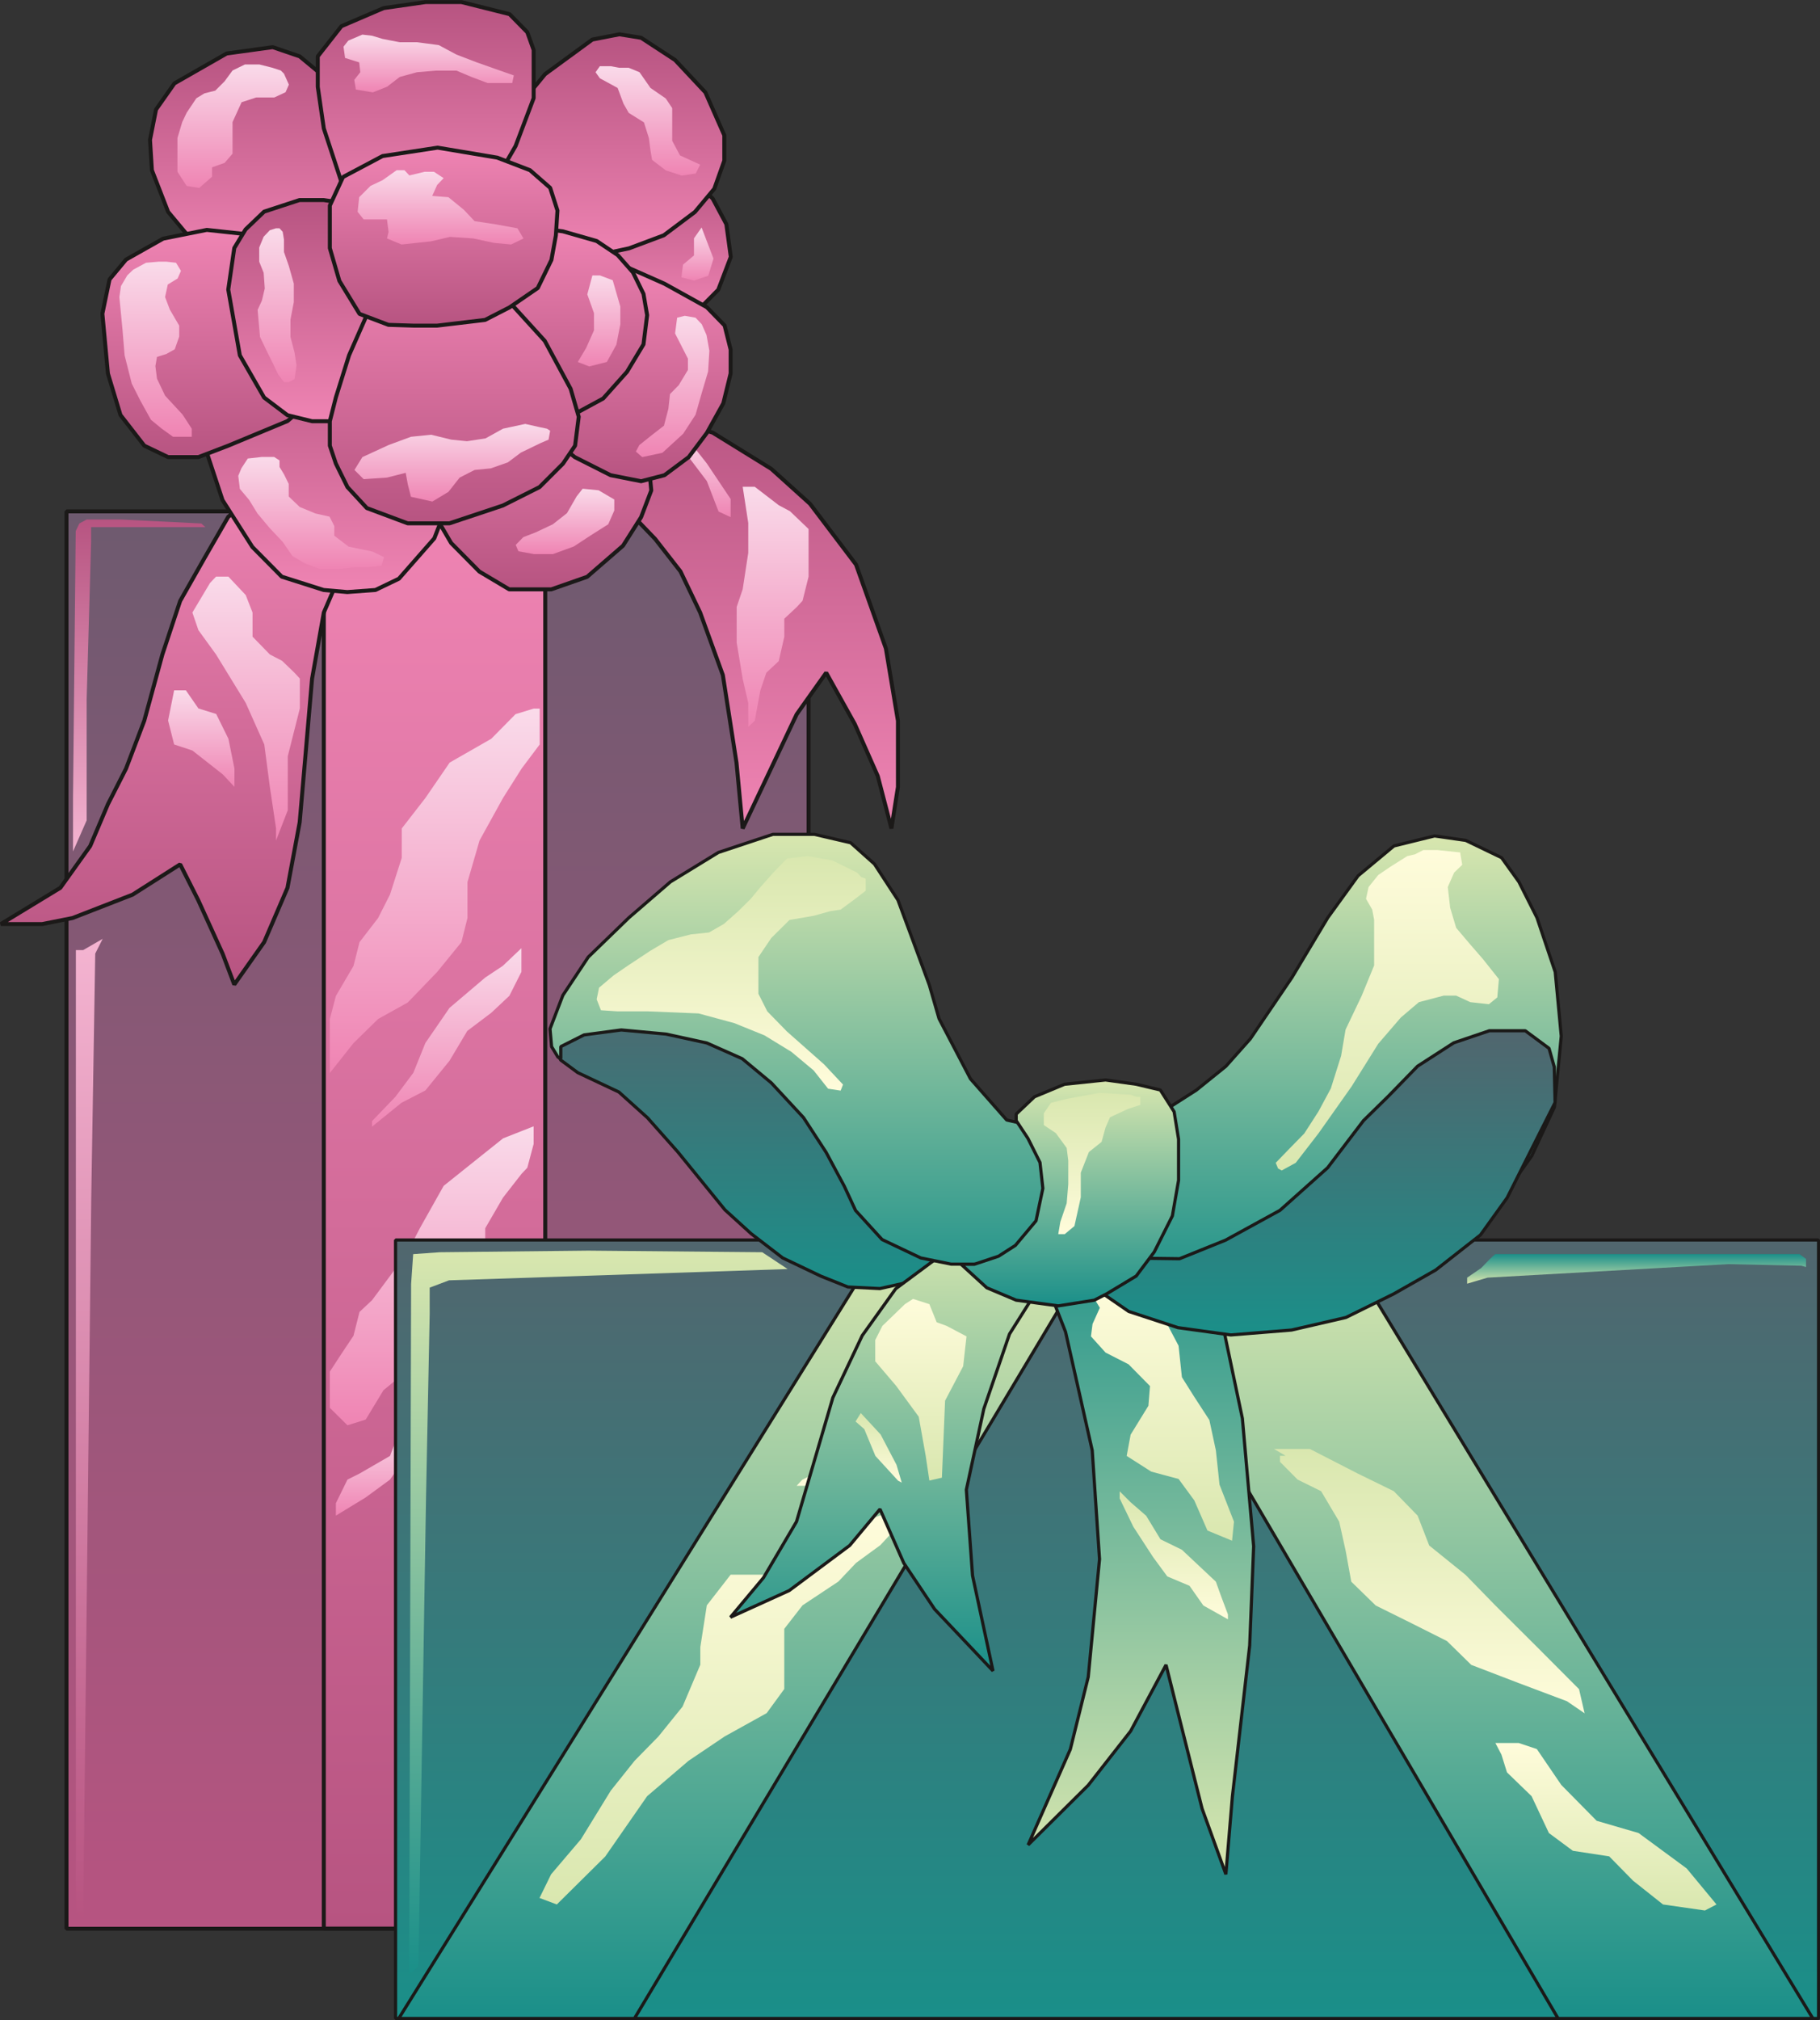<svg xmlns="http://www.w3.org/2000/svg" version="1.2" width="433.361" height="480.869" viewBox="0 0 11466 12723" preserveAspectRatio="xMidYMid" fill-rule="evenodd" stroke-width="28.222" stroke-linejoin="round" xml:space="preserve"><rect x="0" y="0" width="11466" height="12723" fill="#333333" stroke="none"/><defs class="ClipPathGroup"><clipPath id="a" clipPathUnits="userSpaceOnUse"><path d="M0 0h11466v12723H0z"/></clipPath></defs><g class="SlideGroup"><g class="Slide" clip-path="url(#a)"><g class="Page"><g class="com.sun.star.drawing.PolyPolygonShape"><path class="BoundingBox" fill="none" d="M406 3208h4702v8954H406z"/><defs><linearGradient id="b" x1="2756" y1="3221" x2="2756" y2="12148" gradientUnits="userSpaceOnUse"><stop offset="0" style="stop-color:#6e5a6f"/><stop offset="1" style="stop-color:#b75481"/></linearGradient></defs><path style="fill:url(#b)" d="M419 3221h4675v8927H419V3221Z"/><path fill="none" stroke="#1B1918" stroke-width="25" stroke-linejoin="bevel" d="M419 3221h4675v8927H419V3221Z"/></g><g class="com.sun.star.drawing.PolyPolygonShape"><path class="BoundingBox" fill="none" d="M2027 3129h1422v9032H2027z"/><defs><linearGradient id="c" x1="2737" y1="12146" x2="2737" y2="3141" gradientUnits="userSpaceOnUse"><stop offset="0" style="stop-color:#b75481"/><stop offset="1" style="stop-color:#ef84b3"/></linearGradient></defs><path style="fill:url(#c)" d="M2040 3142h1395v9005H2040V3142Z"/><path fill="none" stroke="#1B1918" stroke-width="25" stroke-linejoin="bevel" d="M2040 3142h1395v9005H2040V3142Z"/></g><g class="com.sun.star.drawing.PolyPolygonShape"><path class="BoundingBox" fill="none" d="M3647 2453h2024v2779H3647z"/><defs><linearGradient id="d" x1="4658" y1="2466" x2="4658" y2="5218" gradientUnits="userSpaceOnUse"><stop offset="0" style="stop-color:#b75481"/><stop offset="1" style="stop-color:#ef84b3"/></linearGradient></defs><path style="fill:url(#d)" d="m3924 3183 203 211 160 205 124 259 143 394 86 552 39 414 340-719 186-262 180 323 145 328 86 330 41-261v-417l-76-456-188-528-290-383-244-220-369-228-830-259 264 717Z"/><path fill="none" stroke="#1B1918" stroke-width="25" stroke-linejoin="bevel" d="m3924 3183 203 211 160 205 124 259 143 394 86 552 39 414 340-719 186-262 180 323 145 328 86 330 41-261v-417l-76-456-188-528-290-383-244-220-369-228-830-259 264 717Z"/></g><g class="com.sun.star.drawing.PolyPolygonShape"><path class="BoundingBox" fill="none" d="M-8 2905h2667v3310H-8z"/><defs><linearGradient id="e" x1="1325" y1="6200" x2="1325" y2="2917" gradientUnits="userSpaceOnUse"><stop offset="0" style="stop-color:#b75481"/><stop offset="1" style="stop-color:#ef84b3"/></linearGradient></defs><path style="fill:url(#e)" d="m1664 3065-226 190-151 262-152 268-112 337-114 417-115 302-114 224-112 264-188 263L5 5820h261l191-38 378-147 300-191 114 226 154 338 73 193 188-267 147-342 77-413 78-904 74-417 112-260 305-457 188-223-981 147Z"/><path fill="none" stroke="#1B1918" stroke-width="25" stroke-linejoin="bevel" d="m1664 3065-226 190-151 262-152 268-112 337-114 417-115 302-114 224-112 264-188 263L5 5820h261l191-38 378-147 300-191 114 226 154 338 73 193 188-267 147-342 77-413 78-904 74-417 112-260 305-457 188-223-981 147Z"/></g><g class="com.sun.star.drawing.PolyPolygonShape"><path class="BoundingBox" fill="none" d="M2078 4463h1323v2296H2078z"/><defs><linearGradient id="f" x1="2739" y1="6757" x2="2739" y2="4462" gradientUnits="userSpaceOnUse"><stop offset="0" style="stop-color:#ef84b3"/><stop offset="1" style="stop-color:#fadbea"/></linearGradient></defs><path style="fill:url(#f)" d="m3248 4498-153 155-262 150-153 223-149 192v185l-74 231-75 148-117 152-38 150-111 189-38 145v340l149-188 155-152 187-104 185-192 153-188 38-152v-226l76-262 148-268 117-185 114-152v-226h-38l-114 35Z"/></g><g class="com.sun.star.drawing.PolyPolygonShape"><path class="BoundingBox" fill="none" d="M2344 5972h942v1125h-942z"/><defs><linearGradient id="g" x1="2814" y1="7096" x2="2814" y2="5972" gradientUnits="userSpaceOnUse"><stop offset="0" style="stop-color:#ef84b3"/><stop offset="1" style="stop-color:#fadbea"/></linearGradient></defs><path style="fill:url(#g)" d="m3057 6157-225 191-152 221-76 188-113 151-147 153v35l185-150 151-78 152-187 112-188 151-114 114-107 76-151v-149l-117 111-111 74Z"/></g><g class="com.sun.star.drawing.PolyPolygonShape"><path class="BoundingBox" fill="none" d="M2078 7093h1285v1885H2078z"/><defs><linearGradient id="h" x1="2720" y1="8976" x2="2720" y2="7093" gradientUnits="userSpaceOnUse"><stop offset="0" style="stop-color:#ef84b3"/><stop offset="1" style="stop-color:#fadbea"/></linearGradient></defs><path style="fill:url(#h)" d="m3169 7170-374 299-150 267-76 147-112 154-113 152-79 74-38 150-76 114-73 112v228l111 110 115-36 112-185 229-188 188-155 188-188 36-150v-339l112-193 117-150 36-38 40-150v-111l-193 76Z"/></g><g class="com.sun.star.drawing.PolyPolygonShape"><path class="BoundingBox" fill="none" d="M2116 8976h530v571h-530z"/><defs><linearGradient id="i" x1="2380" y1="9546" x2="2380" y2="8976" gradientUnits="userSpaceOnUse"><stop offset="0" style="stop-color:#ef84b3"/><stop offset="1" style="stop-color:#fadbea"/></linearGradient></defs><path style="fill:url(#i)" d="m2531 8976-74 194-192 111-76 38-73 149v78l187-114 154-113 188-267-114-76Z"/></g><g class="com.sun.star.drawing.PolyPolygonShape"><path class="BoundingBox" fill="none" d="M1212 3632h678v1664h-678z"/><defs><linearGradient id="j" x1="1550" y1="5294" x2="1550" y2="3632" gradientUnits="userSpaceOnUse"><stop offset="0" style="stop-color:#ef84b3"/><stop offset="1" style="stop-color:#fadbea"/></linearGradient></defs><path style="fill:url(#j)" d="m1323 3672-111 186 38 111 111 153 187 305 117 262 35 267 39 261v77l74-191v-340l76-301v-188l-35-38-77-74-77-40-109-112v-152l-43-110-109-116h-78l-38 40Z"/></g><g class="com.sun.star.drawing.PolyPolygonShape"><path class="BoundingBox" fill="none" d="M1059 4348h419v609h-419z"/><defs><linearGradient id="k" x1="1268" y1="4956" x2="1268" y2="4348" gradientUnits="userSpaceOnUse"><stop offset="0" style="stop-color:#ef84b3"/><stop offset="1" style="stop-color:#fadbea"/></linearGradient></defs><path style="fill:url(#k)" d="m1171 4348 79 114 112 35 77 156 38 188v115l-74-79-191-150-115-38-38-151 38-190h74Z"/></g><g class="com.sun.star.drawing.PolyPolygonShape"><path class="BoundingBox" fill="none" d="M4641 3066h454v1513h-454z"/><defs><linearGradient id="l" x1="4867" y1="4578" x2="4867" y2="3066" gradientUnits="userSpaceOnUse"><stop offset="0" style="stop-color:#ef84b3"/><stop offset="1" style="stop-color:#fadbea"/></linearGradient></defs><path style="fill:url(#l)" d="m4679 3066 35 228v188l-35 229-38 112v224l38 229 35 152v150l41-38 35-191 38-112 78-73 35-153v-114l79-74 36-39 38-152v-300l-117-112-71-38-151-116h-76Z"/></g><g class="com.sun.star.drawing.PolyPolygonShape"><path class="BoundingBox" fill="none" d="M4300 2724h304v534h-304z"/><defs><linearGradient id="m" x1="4451" y1="3257" x2="4451" y2="2725" gradientUnits="userSpaceOnUse"><stop offset="0" style="stop-color:#ef84b3"/><stop offset="1" style="stop-color:#fadbea"/></linearGradient></defs><path style="fill:url(#m)" d="m4300 2725 153 194 150 224v114l-76-35-74-192-115-152-38-153Z"/></g><g class="com.sun.star.drawing.PolyPolygonShape"><path class="BoundingBox" fill="none" d="M1275 2001h1684v1742H1275z"/><defs><linearGradient id="n" x1="2116" y1="2014" x2="2116" y2="3729" gradientUnits="userSpaceOnUse"><stop offset="0" style="stop-color:#b75481"/><stop offset="1" style="stop-color:#ef84b3"/></linearGradient></defs><path style="fill:url(#n)" d="m1288 2806 114 344 188 295 185 187 264 84 149 13 177-13 148-71 223-254 97-249 112-336-529-719-753-73-375 792Z"/><path fill="none" stroke="#1B1918" stroke-width="25" stroke-linejoin="bevel" d="m1288 2806 114 344 188 295 185 187 264 84 149 13 177-13 148-71 223-254 97-249 112-336-529-719-753-73-375 792Z"/></g><g class="com.sun.star.drawing.PolyPolygonShape"><path class="BoundingBox" fill="none" d="M2667 2225h1450v1501H2667z"/><defs><linearGradient id="o" x1="3391" y1="3712" x2="3391" y2="2238" gradientUnits="userSpaceOnUse"><stop offset="0" style="stop-color:#b75481"/><stop offset="1" style="stop-color:#ef84b3"/></linearGradient></defs><path style="fill:url(#o)" d="m2680 3143 162 277 178 180 188 112h265l226-79 226-196 114-180 64-168-23-239-155-272-526-340h-605l-114 905Z"/><path fill="none" stroke="#1B1918" stroke-width="25" stroke-linejoin="bevel" d="m2680 3143 162 277 178 180 188 112h265l226-79 226-196 114-180 64-168-23-239-155-272-526-340h-605l-114 905Z"/></g><g class="com.sun.star.drawing.PolyPolygonShape"><path class="BoundingBox" fill="none" d="M3571 1018h1047v1011H3571z"/><defs><linearGradient id="p" x1="4094" y1="1031" x2="4094" y2="2015" gradientUnits="userSpaceOnUse"><stop offset="0" style="stop-color:#b75481"/><stop offset="1" style="stop-color:#ef84b3"/></linearGradient></defs><path style="fill:url(#p)" d="m4358 1122 132 129 86 161 28 206-79 207-111 112-337 78-303-38-190-608 493-338 281 91Z"/><path fill="none" stroke="#1B1918" stroke-width="25" stroke-linejoin="bevel" d="m4358 1122 132 129 86 161 28 206-79 207-111 112-337 78-303-38-190-608 493-338 281 91Z"/></g><g class="com.sun.star.drawing.PolyPolygonShape"><path class="BoundingBox" fill="none" d="M3271 1658h1346v1387H3271z"/><defs><linearGradient id="q" x1="3943" y1="3031" x2="3943" y2="1671" gradientUnits="userSpaceOnUse"><stop offset="0" style="stop-color:#b75481"/><stop offset="1" style="stop-color:#ef84b3"/></linearGradient></defs><path style="fill:url(#q)" d="m3924 1671 262 116 267 148 112 115 38 152v150l-46 188-104 187-114 152-153 114-147 38-192-38-226-114-188-152-149-260v-417l640-379Z"/><path fill="none" stroke="#1B1918" stroke-width="25" stroke-linejoin="bevel" d="m3924 1671 262 116 267 148 112 115 38 152v150l-46 188-104 187-114 152-153 114-147 38-192-38-226-114-188-152-149-260v-417l640-379Z"/></g><g class="com.sun.star.drawing.PolyPolygonShape"><path class="BoundingBox" fill="none" d="M2857 203h1720v1448H2857z"/><defs><linearGradient id="r" x1="3716" y1="216" x2="3716" y2="1637" gradientUnits="userSpaceOnUse"><stop offset="0" style="stop-color:#b75481"/><stop offset="1" style="stop-color:#ef84b3"/></linearGradient></defs><path style="fill:url(#r)" d="m2870 1182 223-300 341-415 298-218 170-33 137 22 214 140 191 204 119 270v160l-63 177-122 146-196 147-219 82-341 73-717-38-35-417Z"/><path fill="none" stroke="#1B1918" stroke-width="25" stroke-linejoin="bevel" d="m2870 1182 223-300 341-415 298-218 170-33 137 22 214 140 191 204 119 270v160l-63 177-122 146-196 147-219 82-341 73-717-38-35-417Z"/></g><g class="com.sun.star.drawing.PolyPolygonShape"><path class="BoundingBox" fill="none" d="M2702 1404h1389v1275H2702z"/><defs><linearGradient id="s" x1="3396" y1="2665" x2="3396" y2="1417" gradientUnits="userSpaceOnUse"><stop offset="0" style="stop-color:#b75481"/><stop offset="1" style="stop-color:#ef84b3"/></linearGradient></defs><path style="fill:url(#s)" d="m3101 1434 129-17 316 40 213 61 133 89 96 109 66 135 23 134-23 184-104 173-150 168-168 91-182 56-121 8-114-31-119-76-107-130-135-157-104-170-35-131 386-536Z"/><path fill="none" stroke="#1B1918" stroke-width="25" stroke-linejoin="bevel" d="m3101 1434 129-17 316 40 213 61 133 89 96 109 66 135 23 134-23 184-104 173-150 168-168 91-182 56-121 8-114-31-119-76-107-130-135-157-104-170-35-131 386-536Z"/></g><g class="com.sun.star.drawing.PolyPolygonShape"><path class="BoundingBox" fill="none" d="M932 284h1499v1440H932z"/><defs><linearGradient id="t" x1="1681" y1="297" x2="1681" y2="1710" gradientUnits="userSpaceOnUse"><stop offset="0" style="stop-color:#b75481"/><stop offset="1" style="stop-color:#ef84b3"/></linearGradient></defs><path style="fill:url(#t)" d="m2117 545-229-190-170-58-290 40-329 188-116 165-38 191 12 191 102 262 190 228 263 148 528-38 377-226-300-901Z"/><path fill="none" stroke="#1B1918" stroke-width="25" stroke-linejoin="bevel" d="m2117 545-229-190-170-58-290 40-329 188-116 165-38 191 12 191 102 262 190 228 263 148 528-38 377-226-300-901Z"/></g><g class="com.sun.star.drawing.PolyPolygonShape"><path class="BoundingBox" fill="none" d="M632 1435h1687v1458H632z"/><defs><linearGradient id="u" x1="1475" y1="2878" x2="1475" y2="1447" gradientUnits="userSpaceOnUse"><stop offset="0" style="stop-color:#b75481"/><stop offset="1" style="stop-color:#ef84b3"/></linearGradient></defs><path style="fill:url(#u)" d="m1626 1483-323-35-275 55-234 132-104 125-45 216 35 377 79 261 150 193 150 72h191l188-72 373-155 306-259 188-344-679-566Z"/><path fill="none" stroke="#1B1918" stroke-width="25" stroke-linejoin="bevel" d="m1626 1483-323-35-275 55-234 132-104 125-45 216 35 377 79 261 150 193 150 72h191l188-72 373-155 306-259 188-344-679-566Z"/></g><g class="com.sun.star.drawing.PolyPolygonShape"><path class="BoundingBox" fill="none" d="M1425 1247h1270v1420H1425z"/><defs><linearGradient id="v" x1="2059" y1="1260" x2="2059" y2="2653" gradientUnits="userSpaceOnUse"><stop offset="0" style="stop-color:#b75481"/><stop offset="1" style="stop-color:#ef84b3"/></linearGradient></defs><path style="fill:url(#v)" d="m2267 1295-228-35h-152l-223 73-117 112-71 117-38 262 73 414 153 266 147 111 155 38h186l153-38 226-261 150-265-77-720-337-74Z"/><path fill="none" stroke="#1B1918" stroke-width="25" stroke-linejoin="bevel" d="m2267 1295-228-35h-152l-223 73-117 112-71 117-38 262 73 414 153 266 147 111 155 38h186l153-38 226-261 150-265-77-720-337-74Z"/></g><g class="com.sun.star.drawing.PolyPolygonShape"><path class="BoundingBox" fill="none" d="M2065 1623h1595v1687H2065z"/><defs><linearGradient id="w" x1="2862" y1="3296" x2="2862" y2="1636" gradientUnits="userSpaceOnUse"><stop offset="0" style="stop-color:#b75481"/><stop offset="1" style="stop-color:#ef84b3"/></linearGradient></defs><path style="fill:url(#w)" d="m2382 1823-183 415-83 265-38 150v154l38 113 73 148 122 132 257 96h264l336-112 231-116 148-148 76-113 23-182-51-176-163-302-223-245-456-266-371 187Z"/><path fill="none" stroke="#1B1918" stroke-width="25" stroke-linejoin="bevel" d="m2382 1823-183 415-83 265-38 150v154l38 113 73 148 122 132 257 96h264l336-112 231-116 148-148 76-113 23-182-51-176-163-302-223-245-456-266-371 187Z"/></g><g class="com.sun.star.drawing.PolyPolygonShape"><path class="BoundingBox" fill="none" d="M1989 0h1387v1461H1989z"/><defs><linearGradient id="x" x1="2682" y1="13" x2="2682" y2="1447" gradientUnits="userSpaceOnUse"><stop offset="0" style="stop-color:#b75481"/><stop offset="1" style="stop-color:#ef84b3"/></linearGradient></defs><path style="fill:url(#x)" d="m2189 1262-149-453-38-262V355l149-190 266-114 264-38h226l303 76 112 114 40 112v303l-114 302-152 263-189 264-718-185Z"/><path fill="none" stroke="#1B1918" stroke-width="25" stroke-linejoin="bevel" d="m2189 1262-149-453-38-262V355l149-190 266-114 264-38h226l303 76 112 114 40 112v303l-114 302-152 263-189 264-718-185Z"/></g><g class="com.sun.star.drawing.PolyPolygonShape"><path class="BoundingBox" fill="none" d="M2065 917h1461v1148H2065z"/><defs><linearGradient id="y" x1="2795" y1="2050" x2="2795" y2="929" gradientUnits="userSpaceOnUse"><stop offset="0" style="stop-color:#b75481"/><stop offset="1" style="stop-color:#ef84b3"/></linearGradient></defs><path style="fill:url(#y)" d="m2161 1115-83 180v268l60 206 127 208 182 69 157 5h150l302-36 154-79 178-122 86-177 28-154 10-157-46-143-127-111-206-79-376-63-347 53-249 132Z"/><path fill="none" stroke="#1B1918" stroke-width="25" stroke-linejoin="bevel" d="m2161 1115-83 180v268l60 206 127 208 182 69 157 5h150l302-36 154-79 178-122 86-177 28-154 10-157-46-143-127-111-206-79-376-63-347 53-249 132Z"/></g><g class="com.sun.star.drawing.PolyPolygonShape"><path class="BoundingBox" fill="none" d="M751 1648h458v1104H751z"/><defs><linearGradient id="z" x1="980" y1="2750" x2="980" y2="1647" gradientUnits="userSpaceOnUse"><stop offset="0" style="stop-color:#ef84b3"/><stop offset="1" style="stop-color:#fadbea"/></linearGradient></defs><path style="fill:url(#z)" d="m1109 1655-62-7h-46l-81 7-80 43-38 36-40 68-10 69 20 208 13 159 45 178 55 109 66 119 68 56 71 51h118v-51l-58-89-110-119-51-107-10-79 10-58 58-18 54-30 28-80v-69l-59-101-30-79 17-79 62-38 21-48-31-51Z"/></g><g class="com.sun.star.drawing.PolyPolygonShape"><path class="BoundingBox" fill="none" d="M1118 405h703v780h-703z"/><defs><linearGradient id="A" x1="1469" y1="1184" x2="1469" y2="406" gradientUnits="userSpaceOnUse"><stop offset="0" style="stop-color:#ef84b3"/><stop offset="1" style="stop-color:#fadbea"/></linearGradient></defs><path style="fill:url(#A)" d="m1713 426-79-20h-91l-78 38-50 68-59 59-68 17-51 31-61 91-28 59-30 100v213l58 89 79 13 81-71v-59l79-28 50-58V769l57-125 92-30h114l71-33 21-48-31-69-20-20-56-18Z"/></g><g class="com.sun.star.drawing.PolyPolygonShape"><path class="BoundingBox" fill="none" d="M1623 1438h247v970h-247z"/><defs><linearGradient id="B" x1="1745" y1="2406" x2="1745" y2="1437" gradientUnits="userSpaceOnUse"><stop offset="0" style="stop-color:#ef84b3"/><stop offset="1" style="stop-color:#fadbea"/></linearGradient></defs><path style="fill:url(#B)" d="m1738 1438-38 12-39 41-28 68v89l28 70 7 99-18 76-27 59 15 170 43 90 39 78 31 66 38 51h31l36-20 12-86-12-79-26-100v-109l21-110v-117l-31-110-31-89v-78l-8-49-20-22h-23Z"/></g><g class="com.sun.star.drawing.PolyPolygonShape"><path class="BoundingBox" fill="none" d="M2163 218h1075v365H2163z"/><defs><linearGradient id="C" x1="2700" y1="582" x2="2700" y2="218" gradientUnits="userSpaceOnUse"><stop offset="0" style="stop-color:#ef84b3"/><stop offset="1" style="stop-color:#fadbea"/></linearGradient></defs><path style="fill:url(#C)" d="m2283 218-89 38-30 38 10 71 89 28 7 62-38 48 10 61 107 18 90-36 79-61 109-30 117-10h132l95 40 101 38h155l10-48-86-30-147-52-128-49-112-60-137-18h-109l-108-21-66-20-61-7Z"/></g><g class="com.sun.star.drawing.PolyPolygonShape"><path class="BoundingBox" fill="none" d="M2253 1072h1046v470H2253z"/><defs><linearGradient id="D" x1="2775" y1="1540" x2="2775" y2="1072" gradientUnits="userSpaceOnUse"><stop offset="0" style="stop-color:#ef84b3"/><stop offset="1" style="stop-color:#fadbea"/></linearGradient></defs><path style="fill:url(#D)" d="m2499 1072-89 63-76 36-71 71-10 92 38 48h147l10 79-10 41 92 38 186-20 119-28 147 10 131 28 107 10 78-38-38-64-137-25-133-20-68-72-97-79-102-8 31-69 41-43-61-40h-59l-96 23-31-33h-49Z"/></g><g class="com.sun.star.drawing.PolyPolygonShape"><path class="BoundingBox" fill="none" d="M3752 416h660v691h-660z"/><defs><linearGradient id="E" x1="4081" y1="1105" x2="4081" y2="416" gradientUnits="userSpaceOnUse"><stop offset="0" style="stop-color:#ef84b3"/><stop offset="1" style="stop-color:#fadbea"/></linearGradient></defs><path style="fill:url(#E)" d="m3901 427-53-10h-69l-27 38 27 38 112 61 37 99 33 58 96 60 31 99 10 78 10 59 86 66 101 33 88-13 28-56-127-58-49-92V681l-41-61-96-66-69-99-68-28h-60Z"/></g><g class="com.sun.star.drawing.PolyPolygonShape"><path class="BoundingBox" fill="none" d="M4293 1433h203v336h-203z"/><defs><linearGradient id="F" x1="4394" y1="1767" x2="4394" y2="1433" gradientUnits="userSpaceOnUse"><stop offset="0" style="stop-color:#ef84b3"/><stop offset="1" style="stop-color:#fadbea"/></linearGradient></defs><path style="fill:url(#F)" d="M4372 1501v108l-69 58-10 80 79 20 90-30 33-108-75-196-48 68Z"/></g><g class="com.sun.star.drawing.PolyPolygonShape"><path class="BoundingBox" fill="none" d="M3640 1735h269v574h-269z"/><defs><linearGradient id="G" x1="3774" y1="2307" x2="3774" y2="1734" gradientUnits="userSpaceOnUse"><stop offset="0" style="stop-color:#ef84b3"/><stop offset="1" style="stop-color:#fadbea"/></linearGradient></defs><path style="fill:url(#G)" d="M3780 1735h-48l-32 119 42 118v109l-49 110-53 89 72 28 111-28 60-109 25-128v-112l-48-166-80-30Z"/></g><g class="com.sun.star.drawing.PolyPolygonShape"><path class="BoundingBox" fill="none" d="M4006 1989h465v892h-465z"/><defs><linearGradient id="H" x1="4237" y1="2879" x2="4237" y2="1989" gradientUnits="userSpaceOnUse"><stop offset="0" style="stop-color:#ef84b3"/><stop offset="1" style="stop-color:#fadbea"/></linearGradient></defs><path style="fill:url(#H)" d="m4421 2042-39-41-68-12-48 12-13 99 81 159v71l-58 96-55 56-10 92-28 107-76 59-79 63-22 41 40 35 127-27 131-120 78-120 39-137 40-135 8-131-18-99-30-68Z"/></g><g class="com.sun.star.drawing.PolyPolygonShape"><path class="BoundingBox" fill="none" d="M2233 2670h1234v491H2233z"/><defs><linearGradient id="I" x1="2849" y1="3158" x2="2849" y2="2669" gradientUnits="userSpaceOnUse"><stop offset="0" style="stop-color:#ef84b3"/><stop offset="1" style="stop-color:#fadbea"/></linearGradient></defs><path style="fill:url(#I)" d="m3398 2690-89-20-140 30-110 61-117 18-99-10-127-31-127 13-141 52-165 76-50 81 58 58 147-10 118-30 13 72 20 79 135 30 101-61 71-90 94-48 102-10 108-38 81-61 124-60 51-22 10-56-20-13-48-10Z"/></g><g class="com.sun.star.drawing.PolyPolygonShape"><path class="BoundingBox" fill="none" d="M1501 2878h919v707h-919z"/><defs><linearGradient id="J" x1="1960" y1="3582" x2="1960" y2="2877" gradientUnits="userSpaceOnUse"><stop offset="0" style="stop-color:#ef84b3"/><stop offset="1" style="stop-color:#fadbea"/></linearGradient></defs><path style="fill:url(#J)" d="M1727 2878h-77l-89 10-40 61-20 48 10 82 58 69 53 86 77 92 82 87 61 89 81 48 92 33h119l100-10h79l91-10 15-54-73-35-150-31-90-69v-61l-30-59-89-20-99-41-69-66v-79l-30-61-28-46v-41l-34-22Z"/></g><g class="com.sun.star.drawing.PolyPolygonShape"><path class="BoundingBox" fill="none" d="M3249 3078h622v413h-622z"/><defs><linearGradient id="K" x1="3559" y1="3490" x2="3559" y2="3078" gradientUnits="userSpaceOnUse"><stop offset="0" style="stop-color:#ef84b3"/><stop offset="1" style="stop-color:#fadbea"/></linearGradient></defs><path style="fill:url(#K)" d="m3633 3126-61 106-89 70-108 51-78 30-48 49 17 40 99 18h118l132-48 105-69 112-71 38-87v-69l-99-58-100-10-38 48Z"/></g><g class="com.sun.star.drawing.PolyPolygonShape"><path class="BoundingBox" fill="none" d="M460 3272h835v2092H460z"/><defs><linearGradient id="L" x1="877" y1="3272" x2="877" y2="5363" gradientUnits="userSpaceOnUse"><stop offset="0" style="stop-color:#b75481"/><stop offset="1" style="stop-color:#f4b4d1"/></linearGradient></defs><path style="fill:url(#L)" d="m1268 3297-506-25H546l-46 25-23 48-17 1680v338l86-196v-764l28-989v-94h720l-26-23Z"/></g><g class="com.sun.star.drawing.PolyPolygonShape"><path class="BoundingBox" fill="none" d="M478 5913h170v6162H478z"/><defs><linearGradient id="M" x1="562" y1="12073" x2="562" y2="5912" gradientUnits="userSpaceOnUse"><stop offset="0" style="stop-color:#b75481"/><stop offset="1" style="stop-color:#f4b4d1"/></linearGradient></defs><path style="fill:url(#M)" d="m647 5913-123 71h-46v6067l46 23 51-4535 25-1533 47-93Z"/></g><g class="com.sun.star.drawing.PolyPolygonShape"><path class="BoundingBox" fill="none" d="M2482 7799h8987v4925H2482z"/><defs><linearGradient id="N" x1="6974" y1="7810" x2="6974" y2="12713" gradientUnits="userSpaceOnUse"><stop offset="0" style="stop-color:#51666e"/><stop offset="1" style="stop-color:#1a8f89"/></linearGradient></defs><path style="fill:url(#N)" d="M2492 7810h8965v4903H2492V7810Z"/><path fill="none" stroke="#1B1918" stroke-width="20" stroke-linejoin="bevel" d="M2492 7810h8965v4903H2492V7810Z"/></g><g class="com.sun.star.drawing.PolyPolygonShape"><path class="BoundingBox" fill="none" d="M2502 7799h8931v4925H2502z"/><defs><linearGradient id="O" x1="6966" y1="12712" x2="6966" y2="7809" gradientUnits="userSpaceOnUse"><stop offset="0" style="stop-color:#1a8f89"/><stop offset="1" style="stop-color:#d9e7af"/></linearGradient></defs><path style="fill:url(#O)" d="m6820 7997-2823 4716H2512l3033-4868 2893-35 2983 4903H9816L7046 7997h-226Z"/><path fill="none" stroke="#1B1918" stroke-width="20" stroke-linejoin="bevel" d="m6820 7997-2823 4716H2512l3033-4868 2893-35 2983 4903H9816L7046 7997h-226Z"/></g><g class="com.sun.star.drawing.PolyPolygonShape"><path class="BoundingBox" fill="none" d="M5019 8567h1275v793H5019z"/><defs><linearGradient id="P" x1="5656" y1="8567" x2="5656" y2="9358" gradientUnits="userSpaceOnUse"><stop offset="0" style="stop-color:#d9e7af"/><stop offset="1" style="stop-color:#fffcdb"/></linearGradient></defs><path style="fill:url(#P)" d="m6141 8567-112 111-151 151-183 112-185 152-230 116-226 111-35 38h149l301-38 262-150 221-155 229-186 76-115 36-112-74-35h-78Z"/></g><g class="com.sun.star.drawing.PolyPolygonShape"><path class="BoundingBox" fill="none" d="M3399 9545h2219v2451H3399z"/><defs><linearGradient id="Q" x1="4508" y1="11995" x2="4508" y2="9545" gradientUnits="userSpaceOnUse"><stop offset="0" style="stop-color:#d9e7af"/><stop offset="1" style="stop-color:#fffcdb"/></linearGradient></defs><path style="fill:url(#Q)" d="m5546 9545-226 76-226 147-264 150h-227l-150 193-41 263v111l-112 264-152 188-150 153-150 188-188 306-188 221-73 149 109 41 305-302 264-380 261-223 227-153 265-147 111-152v-379l115-148 226-150 111-117 153-112 71-76v-111h-71Z"/></g><g class="com.sun.star.drawing.PolyPolygonShape"><path class="BoundingBox" fill="none" d="M8026 9126h1958v1666H8026z"/><defs><linearGradient id="R" x1="9004" y1="9126" x2="9004" y2="10791" gradientUnits="userSpaceOnUse"><stop offset="0" style="stop-color:#d9e7af"/><stop offset="1" style="stop-color:#fffcdb"/></linearGradient></defs><path style="fill:url(#R)" d="M8099 9169h-35v38l111 112 148 73 114 192 41 185 35 193 154 150 226 112 223 112 153 150 300 115 303 114 111 76-35-152-264-265-263-262-188-193-229-185-73-188-150-154-229-112-300-154h-226l73 43Z"/></g><g class="com.sun.star.drawing.PolyPolygonShape"><path class="BoundingBox" fill="none" d="M9421 10978h1394v1056H9421z"/><defs><linearGradient id="S" x1="10117" y1="12032" x2="10117" y2="10977" gradientUnits="userSpaceOnUse"><stop offset="0" style="stop-color:#d9e7af"/><stop offset="1" style="stop-color:#fffcdb"/></linearGradient></defs><path style="fill:url(#S)" d="m9459 11051 35 112 155 150 109 232 151 112 229 35 150 153 189 150 264 38 73-38-188-227-303-223-264-77-223-226-154-226-114-38h-147l38 73Z"/></g><g class="com.sun.star.drawing.PolyPolygonShape"><path class="BoundingBox" fill="none" d="M3465 6190h2803v1937H3465z"/><defs><linearGradient id="T" x1="4866" y1="6200" x2="4866" y2="8116" gradientUnits="userSpaceOnUse"><stop offset="0" style="stop-color:#51666e"/><stop offset="1" style="stop-color:#1a8f89"/></linearGradient></defs><path style="fill:url(#T)" d="m3736 6347-261 228 58 102 107 79 259 122 180 162 191 215 297 365 165 150 199 153 239 114 172 69 201 10 353-79 328-191 33-35-747-1096-1020-515-754 147Z"/><path fill="none" stroke="#1B1918" stroke-width="20" stroke-linejoin="bevel" d="m3736 6347-261 228 58 102 107 79 259 122 180 162 191 215 297 365 165 150 199 153 239 114 172 69 201 10 353-79 328-191 33-35-747-1096-1020-515-754 147Z"/></g><g class="com.sun.star.drawing.PolyPolygonShape"><path class="BoundingBox" fill="none" d="M4592 7686h2351v2850H4592z"/><defs><linearGradient id="U" x1="5767" y1="10524" x2="5767" y2="7696" gradientUnits="userSpaceOnUse"><stop offset="0" style="stop-color:#1a8f89"/><stop offset="1" style="stop-color:#d9e7af"/></linearGradient></defs><path style="fill:url(#U)" d="m6434 7701-462 172-329 244-211 295-185 391-229 781-208 353-208 249 370-168 381-284 191-229 150 340 194 290 368 389-129-600-39-541 110-509 162-472 231-366 341-340-498 5Z"/><path fill="none" stroke="#1B1918" stroke-width="20" stroke-linejoin="bevel" d="m6434 7701-462 172-329 244-211 295-185 391-229 781-208 353-208 249 370-168 381-284 191-229 150 340 194 290 368 389-129-600-39-541 110-509 162-472 231-366 341-340-498 5Z"/></g><g class="com.sun.star.drawing.PolyPolygonShape"><path class="BoundingBox" fill="none" d="M6467 7534h1442v4282H6467z"/><defs><linearGradient id="V" x1="7187" y1="7544" x2="7187" y2="11805" gradientUnits="userSpaceOnUse"><stop offset="0" style="stop-color:#1a8f89"/><stop offset="1" style="stop-color:#d9e7af"/></linearGradient></defs><path style="fill:url(#V)" d="m6515 7884 198 505 168 746 46 685-71 742-113 456-266 602 379-376 267-341 223-417 79 316 148 589 150 414 41-490 109-951 25-625-71-805-132-628-306-696-266-66-608 340Z"/><path fill="none" stroke="#1B1918" stroke-width="20" stroke-linejoin="bevel" d="m6515 7884 198 505 168 746 46 685-71 742-113 456-266 602 379-376 267-341 223-417 79 316 148 589 150 414 41-490 109-951 25-625-71-805-132-628-306-696-266-66-608 340Z"/></g><g class="com.sun.star.drawing.PolyPolygonShape"><path class="BoundingBox" fill="none" d="M5514 8181h577v1145h-577z"/><defs><linearGradient id="W" x1="5801" y1="9325" x2="5801" y2="8181" gradientUnits="userSpaceOnUse"><stop offset="0" style="stop-color:#d9e7af"/><stop offset="1" style="stop-color:#fffcdb"/></linearGradient></defs><path style="fill:url(#W)" d="m5701 8214-142 137-45 89v134l132 155 142 194 44 247 23 155 79-18 10-242 10-243 114-217 21-188-125-66-63-23-46-114-103-33-51 33Z"/></g><g class="com.sun.star.drawing.PolyPolygonShape"><path class="BoundingBox" fill="none" d="M5389 8900h293v439h-293z"/><defs><linearGradient id="X" x1="5535" y1="8900" x2="5535" y2="9338" gradientUnits="userSpaceOnUse"><stop offset="0" style="stop-color:#d9e7af"/><stop offset="1" style="stop-color:#fffcdb"/></linearGradient></defs><path style="fill:url(#X)" d="m5423 8900 125 135 100 191 33 112-23-12-143-156-70-169-55-48 33-53Z"/></g><g class="com.sun.star.drawing.PolyPolygonShape"><path class="BoundingBox" fill="none" d="M6860 8103h915v1602h-915z"/><defs><linearGradient id="Y" x1="7317" y1="9703" x2="7317" y2="8102" gradientUnits="userSpaceOnUse"><stop offset="0" style="stop-color:#d9e7af"/><stop offset="1" style="stop-color:#fffcdb"/></linearGradient></defs><path style="fill:url(#Y)" d="m7311 8260 114 216 21 198 78 124 95 146 41 191 23 216 91 233-12 120-155-64-83-190-99-135-172-46-155-99 25-134 112-182 10-124-135-137-145-74-92-102 10-78 46-102-68-112 22-22 115 53 112 58h99l56 23 46 23Z"/></g><g class="com.sun.star.drawing.PolyPolygonShape"><path class="BoundingBox" fill="none" d="M7054 9393h683v807h-683z"/><defs><linearGradient id="Z" x1="7395" y1="9393" x2="7395" y2="10199" gradientUnits="userSpaceOnUse"><stop offset="0" style="stop-color:#d9e7af"/><stop offset="1" style="stop-color:#fffcdb"/></linearGradient></defs><path style="fill:url(#Z)" d="m7122 9461 99 86 90 148 135 66 214 201 33 92 43 114v31l-155-87-87-124-140-59-89-121-125-192-86-178v-45l68 68Z"/></g><g class="com.sun.star.drawing.PolyPolygonShape"><path class="BoundingBox" fill="none" d="M3454 5245h6393v2956H3454z"/><defs><linearGradient id="aa" x1="6650" y1="8189" x2="6650" y2="5254" gradientUnits="userSpaceOnUse"><stop offset="0" style="stop-color:#1a8f89"/><stop offset="1" style="stop-color:#d9e7af"/></linearGradient></defs><path style="fill:url(#aa)" d="m6515 7094-173-40-228-259-198-379-61-211-102-277-96-259-148-227-150-134-228-53h-262l-343 114-302 185-262 226-256 248-160 241-81 211 10 112 40 66 18 10v-76l147-74 234-31 282 26 257 56 223 99 183 152 203 219 142 218 115 214 71 153 167 183 244 116 191 39h791l376 38 188 190 566-152 566-264 905-265 185-115 81-114 143-307 43-447-38-404-115-342-114-226-109-152-226-109-196-28-256 63-226 188-191 264-226 377-150 221-112 165-154 173-186 150-302 193-414 74-306-39Z"/><path fill="none" stroke="#1B1918" stroke-width="20" stroke-linejoin="bevel" d="m6515 7094-173-40-228-259-198-379-61-211-102-277-96-259-148-227-150-134-228-53h-262l-343 114-302 185-262 226-256 248-160 241-81 211 10 112 40 66 18 10v-76l147-74 234-31 282 26 257 56 223 99 183 152 203 219 142 218 115 214 71 153 167 183 244 116 191 39h791l376 38 188 190 566-152 566-264 905-265 185-115 81-114 143-307 43-447-38-404-115-342-114-226-109-152-226-109-196-28-256 63-226 188-191 264-226 377-150 221-112 165-154 173-186 150-302 193-414 74-306-39Z"/></g><g class="com.sun.star.drawing.PolyPolygonShape"><path class="BoundingBox" fill="none" d="M6581 6481h3227v1938H6581z"/><defs><linearGradient id="ab" x1="8194" y1="6492" x2="8194" y2="8408" gradientUnits="userSpaceOnUse"><stop offset="0" style="stop-color:#51666e"/><stop offset="1" style="stop-color:#1a8f89"/></linearGradient></defs><path style="fill:url(#ab)" d="m7045 7923 386 5 290-117 343-188 300-268 226-297 155-152 186-191 228-147 224-76h226l150 111 33 117 5 224-114 226-188 374-168 234-282 221-264 150-302 149-342 79-383 31-333-46-310-102-218-150-302-264 454 77Z"/><path fill="none" stroke="#1B1918" stroke-width="20" stroke-linejoin="bevel" d="m7045 7923 386 5 290-117 343-188 300-268 226-297 155-152 186-191 228-147 224-76h226l150 111 33 117 5 224-114 226-188 374-168 234-282 221-264 150-302 149-342 79-383 31-333-46-310-102-218-150-302-264 454 77Z"/></g><g class="com.sun.star.drawing.PolyPolygonShape"><path class="BoundingBox" fill="none" d="M6045 6792h1391v1444H6045z"/><defs><linearGradient id="ac" x1="6740" y1="8224" x2="6740" y2="6801" gradientUnits="userSpaceOnUse"><stop offset="0" style="stop-color:#1a8f89"/><stop offset="1" style="stop-color:#d9e7af"/></linearGradient></defs><path style="fill:url(#ac)" d="m6402 7058 74 112 76 152 18 163-43 204-130 155-106 68-153 51h-83l162 148 185 78 265 36 227-36 78-40 186-112 114-152 114-227 39-224v-259l-28-173-87-137-152-36-193-27-258 27-190 79-115 109v41Z"/><path fill="none" stroke="#1B1918" stroke-width="20" stroke-linejoin="bevel" d="m6402 7058 74 112 76 152 18 163-43 204-130 155-106 68-153 51h-83l162 148 185 78 265 36 227-36 78-40 186-112 114-152 114-227 39-224v-259l-28-173-87-137-152-36-193-27-258 27-190 79-115 109v41Z"/></g><g class="com.sun.star.drawing.PolyPolygonShape"><path class="BoundingBox" fill="none" d="M6576 6883h609v892h-609z"/><defs><linearGradient id="ad" x1="6880" y1="6883" x2="6880" y2="7773" gradientUnits="userSpaceOnUse"><stop offset="0" style="stop-color:#d9e7af"/><stop offset="1" style="stop-color:#fffcdb"/></linearGradient></defs><path style="fill:url(#ad)" d="m7123 6895-196-12-207 38-99 25-45 66v74l76 51 68 93 10 79v151l-10 119-40 117-13 77h41l61-51 40-181v-155l51-130 80-64 25-91 28-64 114-53 77-25v-51h-26l-35-13Z"/></g><g class="com.sun.star.drawing.PolyPolygonShape"><path class="BoundingBox" fill="none" d="M8037 5354h1408v2019H8037z"/><defs><linearGradient id="ae" x1="8740" y1="7372" x2="8740" y2="5354" gradientUnits="userSpaceOnUse"><stop offset="0" style="stop-color:#d9e7af"/><stop offset="1" style="stop-color:#fffcdb"/></linearGradient></defs><path style="fill:url(#ae)" d="m8866 5392-105 66-78 53-61 76-16 74 39 68 12 64v288l-78 190-102 214-28 165-65 206-78 145-89 138-92 94-88 91 15 36 23 12 88-48 143-185 209-296 168-269 142-165 114-97 156-41h79l89 41 117 13 53-43 10-115-101-127-79-91-89-105-38-127-15-130 40-91 51-49-13-78-143-15h-89l-53 27-48 11Z"/></g><g class="com.sun.star.drawing.PolyPolygonShape"><path class="BoundingBox" fill="none" d="M3758 5391h1697v1479H3758z"/><defs><linearGradient id="af" x1="4606" y1="5392" x2="4606" y2="6869" gradientUnits="userSpaceOnUse"><stop offset="0" style="stop-color:#d9e7af"/><stop offset="1" style="stop-color:#fffcdb"/></linearGradient></defs><path style="fill:url(#af)" d="m5400 5496-157-77-155-27-130 15-86 89-81 91-61 74-79 78-90 80-94 54-114 12-142 36-115 68-139 92-92 63-91 77-15 73 27 69 105 7h193l317 13 225 61 190 77 170 104 140 117 91 115 79 12 15-38-119-127-234-207-124-127-56-111v-231l81-120 115-114 152-26 104-29 66-10 92-68 66-51v-76l-28-10-26-28Z"/></g><g class="com.sun.star.drawing.PolyPolygonShape"><path class="BoundingBox" fill="none" d="M2578 7877h2385v4556H2578z"/><defs><linearGradient id="ag" x1="3770" y1="12431" x2="3770" y2="7876" gradientUnits="userSpaceOnUse"><stop offset="0" style="stop-color:#1a8f89"/><stop offset="1" style="stop-color:#d9e7af"/></linearGradient></defs><path style="fill:url(#ag)" d="m4802 7887-1096-10-935 10-168 12-13 188-12 4345 58-46 48-2952 23-1156v-168l122-46 2133-71-160-106Z"/></g><g class="com.sun.star.drawing.PolyPolygonShape"><path class="BoundingBox" fill="none" d="M9243 7899h2136v187H9243z"/><defs><linearGradient id="ah" x1="10310" y1="7899" x2="10310" y2="8085" gradientUnits="userSpaceOnUse"><stop offset="0" style="stop-color:#1a8f89"/><stop offset="1" style="stop-color:#d9e7af"/></linearGradient></defs><path style="fill:url(#ah)" d="m9243 8047 88-60 56-58 33-30h1917l41 30v51l-30-8-460-10-1516 85-129 38v-38Z"/></g></g></g></g></svg>
